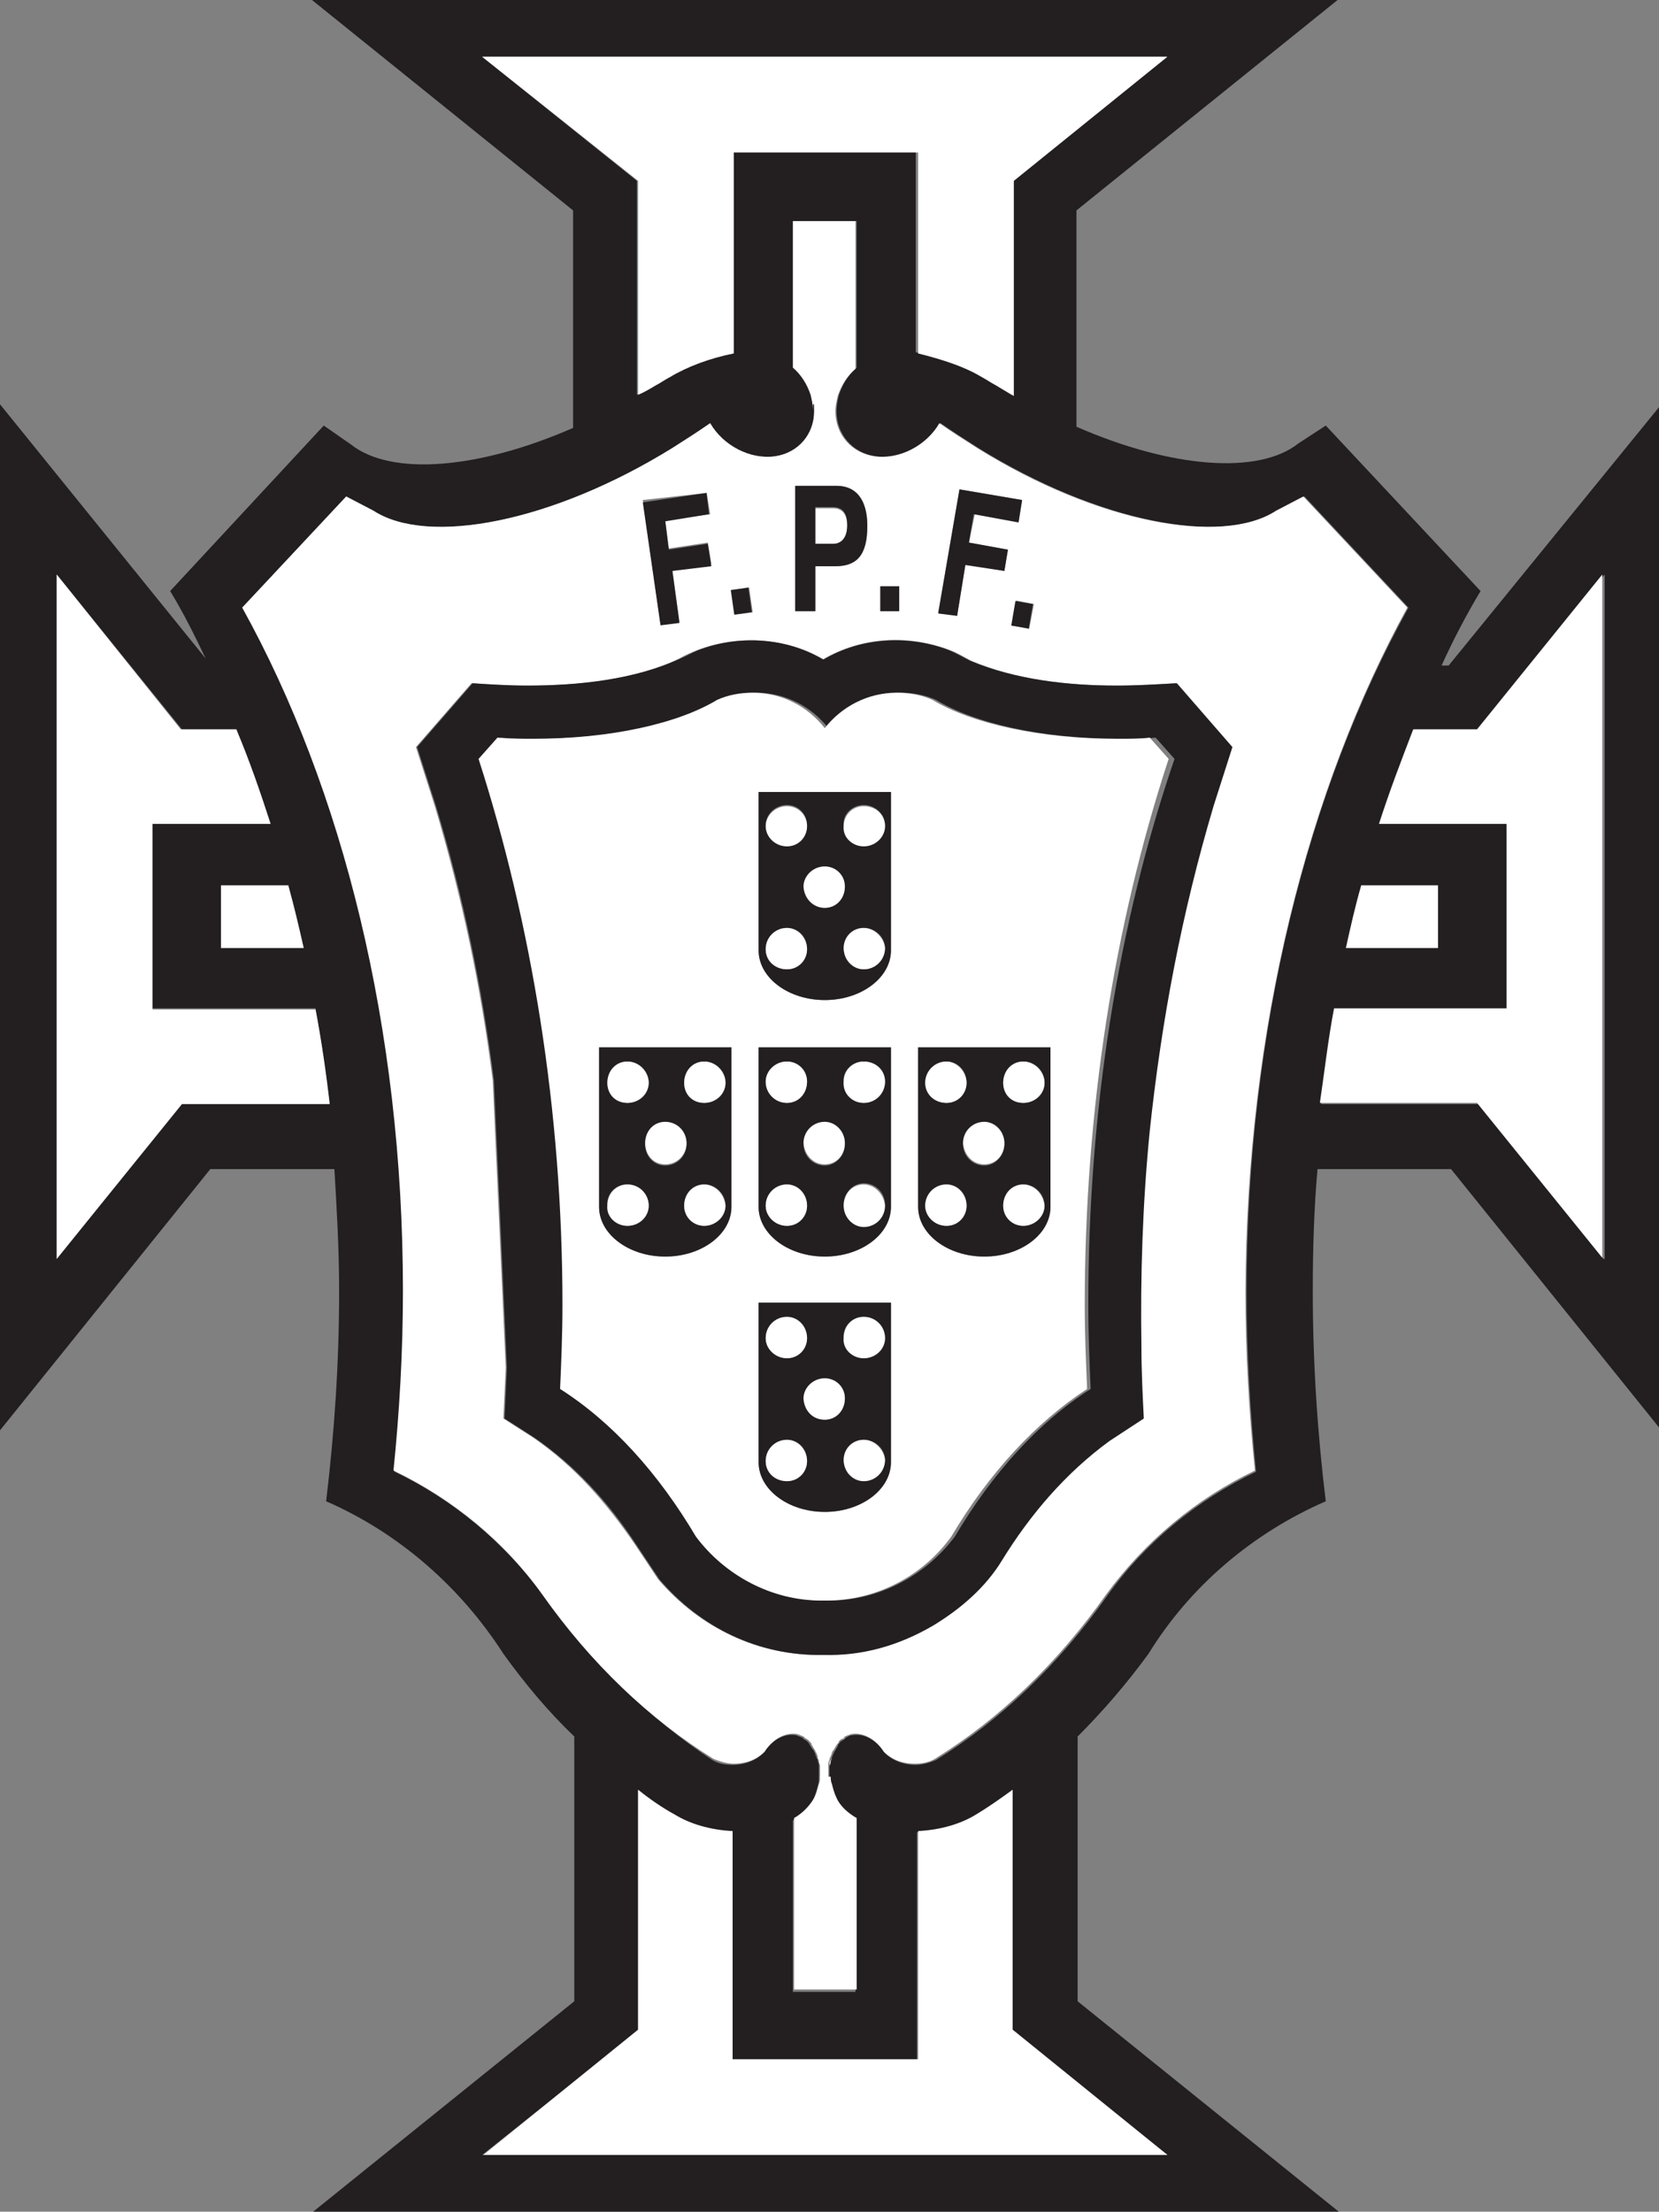 <?xml version="1.0" encoding="utf-8"?>
<!-- Generator: Adobe Illustrator 27.0.0, SVG Export Plug-In . SVG Version: 6.00 Build 0)  -->
<svg version="1.1" id="Layer_1" xmlns="http://www.w3.org/2000/svg" xmlns:xlink="http://www.w3.org/1999/xlink" x="0px" y="0px"
	 viewBox="0 0 140.4 187.1" style="enable-background:new 0 0 140.4 187.1;" xml:space="preserve">
<rect x="0" y="0" width="140.4" height="187.1" fill="#808080" stroke="none"/>
<style type="text/css">
	.st0{fill:#231F20;}
	.st1{fill:#FFFFFF;}
</style>
<g>
	<path class="st0" d="M122.6,56.3H122c1-2.2,2.1-4.3,3.3-6.3l-13.1-14l-2.3,1.5c-3.4,2.7-10.8,2.1-18.8-1.4V17.8L113.2,0v0H26.4v0
		l22.1,17.8v18.4c-8,3.5-15.4,4.1-18.8,1.4L27.4,36L14.4,50c1.1,1.8,2.1,3.8,3,5.7L0,34.2h0V121h0l17.8-22.1h10.5
		c0.2,3.4,0.4,6.8,0.4,10.3c0,6.1-0.4,12-1.1,17.8c6.2,2.7,11.4,7.3,15,12.9c1.8,2.5,3.8,4.9,6,7v22.4l-22.1,17.8v0h86.8v0
		l-22.1-17.8v-22.4c2.1-2.1,4.1-4.4,6-7c3.5-5.7,8.8-10.2,15-12.9c-0.7-5.7-1.1-11.7-1.1-17.8c0-3.5,0.1-6.9,0.4-10.3h11.3
		l17.8,22.1h0V34.2h0L122.6,56.3z M40.8,4.8h57.9L85.6,15.3v18.1c-0.5-0.3-1-0.6-1.5-0.9c-0.4-0.2-0.8-0.5-1.2-0.7
		c-1.5-0.9-3.4-1.6-5.4-2v-17H62v17c-2,0.5-3.9,1.1-5.4,2c-0.4,0.2-0.8,0.5-1.2,0.7c-0.5,0.3-1,0.6-1.5,0.9V15.3L40.8,4.8z
		 M15.3,93.4L4.8,106.5V48.6l10.6,13.1H20c1,2.6,2,5.2,2.9,8h-10v15.6h13.8c0.5,2.6,0.8,5.3,1.2,8H15.3z M25.7,80.2h-7v-5.3h5.7
		C24.8,76.7,25.3,78.4,25.7,80.2z M98.8,182.3H40.8L54,171.8v-20.3c1,0.7,2,1.4,3.1,2.1v0c1.3,0.8,3,1.3,4.9,1.4v19.3h15.6v-19.3
		c1.9-0.1,3.6-0.6,4.9-1.4v0c1.1-0.6,2.1-1.3,3.1-2.1v20.3L98.8,182.3z M106.3,124.5c-5,2.4-9.4,6-12.6,10.5h0
		c-4.1,5.8-9,10.5-14.5,13.9c-0.5,0.2-1.1,0.4-1.7,0.4c-1.1,0-2-0.4-2.6-1c-0.7-1.1-1.8-1.7-2.8-1.5c-0.2,0-0.3,0.1-0.5,0.2
		c0,0-0.1,0.1-0.1,0.1c-0.1,0.1-0.2,0.1-0.3,0.2c-0.1,0-0.1,0.1-0.1,0.1c-0.1,0.1-0.2,0.2-0.2,0.3c0,0.1-0.1,0.1-0.1,0.2
		c-0.1,0.1-0.1,0.2-0.2,0.3c0,0.1-0.1,0.2-0.1,0.2c0,0.1-0.1,0.2-0.1,0.3c0,0.1,0,0.2-0.1,0.3c0,0.1,0,0.3-0.1,0.4
		c0,0.1,0,0.2,0,0.3c0,0.1,0,0.3,0,0.4c0,0.1,0,0.2,0,0.3c0,0.2,0.1,0.5,0.1,0.7c0,0,0,0,0,0c0.1,0.4,0.2,0.8,0.4,1.2
		c0.4,0.7,1,1.3,1.7,1.7v14.5h-5.3v-14.5c0.7-0.4,1.4-1,1.7-1.7c0.2-0.4,0.3-0.8,0.4-1.2c0,0,0,0,0,0c0.1-0.2,0.1-0.5,0.1-0.7
		c0-0.1,0-0.2,0-0.3c0-0.1,0-0.3,0-0.4c0-0.1,0-0.2,0-0.3c0-0.1,0-0.3-0.1-0.4c0-0.1,0-0.2-0.1-0.3c0-0.1-0.1-0.2-0.1-0.3
		c0-0.1-0.1-0.2-0.1-0.2c0-0.1-0.1-0.2-0.2-0.3c0-0.1-0.1-0.1-0.1-0.2c-0.1-0.1-0.1-0.2-0.2-0.3c0,0-0.1-0.1-0.1-0.1
		c-0.1-0.1-0.2-0.1-0.3-0.2c0,0-0.1-0.1-0.1-0.1c-0.2-0.1-0.3-0.1-0.5-0.2c-1-0.2-2.1,0.4-2.8,1.5c-0.6,0.6-1.5,1-2.6,1
		c-0.6,0-1.2-0.1-1.7-0.4C55,145.4,50.1,140.7,46,135h0c-3.3-4.5-7.6-8.1-12.6-10.5c0.5-4.9,0.8-10,0.8-15.2
		c0-22.2-5.2-42.5-13.7-57.9l8.8-9.4l2.3,1.2c4.6,3,15.2,1,25.3-5.3c1.1-0.7,2.2-1.4,3.2-2.1c1.1,1.9,3.4,3.1,5.5,2.8
		c2-0.3,3.3-1.9,3.3-3.8c0,0,0,0,0-0.1c0-0.4-0.1-0.9-0.2-1.3c-0.3-0.9-0.8-1.7-1.5-2.3V18.7h5.3v12.4c-0.7,0.6-1.2,1.4-1.5,2.3
		c-0.1,0.4-0.2,0.9-0.2,1.3c0,0,0,0,0,0.1c0,1.9,1.3,3.5,3.3,3.8c2.1,0.3,4.4-0.9,5.5-2.8c1,0.7,2.1,1.4,3.2,2.1
		c10.2,6.3,20.7,8.3,25.3,5.3l2.3-1.2l8.8,9.4c-8.5,15.3-13.7,35.7-13.7,57.9C105.5,114.4,105.8,119.5,106.3,124.5z M115.2,74.9h6.5
		v5.3H114C114.4,78.4,114.8,76.7,115.2,74.9z M135.7,106.5l-10.6-13.1h-13.3c0.3-2.7,0.7-5.4,1.2-8h14.6V69.7h-10.8
		c0.9-2.8,1.8-5.4,2.9-8h5.5l10.6-13.1V106.5z"/>
	<path class="st1" d="M82.6,153.5L82.6,153.5c-1.3,0.8-3,1.3-4.9,1.4v19.3H62v-19.3c-1.9-0.1-3.6-0.6-4.9-1.4v0
		c-1.1-0.6-2.1-1.3-3.1-2.1v20.3l-13.1,10.6h57.9l-13.1-10.6v-20.3C84.6,152.2,83.6,152.9,82.6,153.5z"/>
	<path class="st1" d="M55.5,32.6c0.4-0.2,0.8-0.5,1.2-0.7c1.5-0.9,3.4-1.6,5.4-2v-17h15.6v17c2,0.5,3.9,1.1,5.4,2
		c0.4,0.2,0.8,0.5,1.2,0.7c0.5,0.3,1,0.6,1.5,0.9V15.3L98.8,4.8H40.8L54,15.3v18.1C54.5,33.2,55,32.9,55.5,32.6z"/>
	<path class="st1" d="M12.9,85.4V69.7h10c-0.9-2.8-1.8-5.4-2.9-8h-4.7L4.8,48.6v57.9l10.6-13.1h12.5c-0.3-2.7-0.7-5.4-1.2-8H12.9z"
		/>
	<path class="st1" d="M119.6,61.7c-1,2.6-2,5.2-2.9,8h10.8v15.6h-14.6c-0.5,2.6-0.8,5.3-1.2,8h13.3l10.6,13.1V48.6l-10.6,13.1H119.6
		z"/>
	<path class="st1" d="M68.1,146.9c0.1,0.1,0.2,0.1,0.3,0.2C68.4,147.1,68.3,147,68.1,146.9z"/>
	<path class="st1" d="M69.1,148.1c-0.1-0.1-0.1-0.2-0.2-0.3C69,147.8,69,147.9,69.1,148.1z"/>
	<path class="st1" d="M68.8,147.6c-0.1-0.1-0.1-0.2-0.2-0.3C68.7,147.4,68.7,147.5,68.8,147.6z"/>
	<path class="st1" d="M68,146.9c-0.2-0.1-0.3-0.1-0.5-0.2C67.7,146.7,67.9,146.8,68,146.9z"/>
	<path class="st1" d="M71.2,147.2c0.1-0.1,0.2-0.1,0.3-0.2C71.4,147,71.3,147.1,71.2,147.2z"/>
	<path class="st1" d="M69.5,149.5c0,0.1,0,0.3,0,0.4C69.5,149.8,69.5,149.7,69.5,149.5z"/>
	<path class="st1" d="M69.3,148.6c0-0.1-0.1-0.2-0.1-0.3C69.2,148.4,69.3,148.5,69.3,148.6z"/>
	<path class="st1" d="M70.2,150c0-0.1,0-0.3,0-0.4C70.2,149.7,70.2,149.8,70.2,150z"/>
	<path class="st1" d="M69.4,150.3C69.4,150.3,69.4,150.3,69.4,150.3c0,0.2,0,0.4-0.1,0.6c0,0,0,0,0,0c-0.1,0.4-0.2,0.8-0.4,1.2
		c-0.4,0.7-1,1.3-1.7,1.7v14.5h5.3v-14.5c-0.7-0.4-1.4-1-1.7-1.7c-0.2-0.4-0.3-0.8-0.4-1.2c0,0,0,0,0,0c-0.1-0.2-0.1-0.5-0.1-0.7
		c0,0,0,0,0,0.1H69.4z"/>
	<path class="st1" d="M70.7,147.7c-0.1,0.1-0.1,0.2-0.2,0.3C70.6,147.9,70.6,147.8,70.7,147.7z"/>
	<path class="st1" d="M71,147.3c-0.1,0.1-0.2,0.2-0.2,0.3C70.9,147.5,71,147.4,71,147.3z"/>
	<path class="st1" d="M72.1,146.7c-0.2,0-0.3,0.1-0.5,0.2C71.8,146.8,71.9,146.7,72.1,146.7z"/>
	<path class="st1" d="M70.4,148.3c0,0.1-0.1,0.2-0.1,0.3C70.3,148.5,70.4,148.4,70.4,148.3z"/>
	<path class="st1" d="M69.4,149.3c0-0.1,0-0.3-0.1-0.4C69.4,149,69.4,149.1,69.4,149.3z"/>
	<path class="st1" d="M70.3,148.9c0,0.1,0,0.3-0.1,0.4C70.2,149.1,70.2,149,70.3,148.9z"/>
	<path class="st1" d="M70.7,34.3c0,0.2,0,0.3,0,0.5c0-0.4,0.1-0.9,0.2-1.3c0.3-0.9,0.8-1.7,1.5-2.3V18.7h-5.3v12.4
		c0.7,0.6,1.2,1.4,1.5,2.3c0.1,0.4,0.2,0.9,0.2,1.3c0-0.1,0-0.3,0-0.5H70.7z"/>
	<path class="st1" d="M18.7,80.2h7c-0.4-1.8-0.8-3.5-1.3-5.3h-5.7V80.2z"/>
	<path class="st1" d="M121.7,74.9h-6.5c-0.5,1.7-0.9,3.5-1.3,5.3h7.8V74.9z"/>
	<path class="st1" d="M71.7,44.5c0-1.1-0.5-1.5-1.2-1.5H69v3.2h1.5C71.3,46.1,71.7,45.5,71.7,44.5z"/>
	<path class="st1" d="M119.1,51.4l-8.8-9.4l-2.3,1.2c-4.6,3-15.2,1-25.3-5.3c-1.1-0.7-2.2-1.4-3.2-2.1c-1.1,1.9-3.4,3.1-5.5,2.8
		c-2-0.3-3.3-1.9-3.3-3.8c0,0,0,0,0-0.1c0-0.1,0-0.3,0-0.5h-1.8c0,0.2,0,0.3,0,0.5c0,0,0,0,0,0.1c0,1.9-1.3,3.5-3.3,3.8
		c-2.1,0.3-4.4-0.9-5.5-2.8c-1,0.7-2.1,1.4-3.2,2.1c-10.2,6.3-20.7,8.3-25.3,5.3l-2.3-1.2l-8.8,9.4C29,66.7,34.1,87,34.1,109.2
		c0,5.2-0.3,10.3-0.8,15.2c5,2.4,9.4,6,12.6,10.5h0c4.1,5.8,9,10.5,14.5,13.9c0.5,0.2,1.1,0.4,1.7,0.4c1.1,0,2-0.4,2.6-1
		c0.7-1.1,1.8-1.7,2.8-1.5c0.2,0,0.3,0.1,0.5,0.2c0,0,0.1,0.1,0.1,0.1c0.1,0.1,0.2,0.1,0.3,0.2c0,0,0.1,0.1,0.1,0.1
		c0.1,0.1,0.2,0.2,0.2,0.3c0,0.1,0.1,0.1,0.1,0.2c0.1,0.1,0.1,0.2,0.2,0.3c0,0.1,0.1,0.2,0.1,0.2c0,0.1,0.1,0.2,0.1,0.3
		c0,0.1,0,0.2,0.1,0.3c0,0.1,0,0.3,0.1,0.4c0,0.1,0,0.2,0,0.3c0,0.1,0,0.3,0,0.4c0,0.1,0,0.2,0,0.3c0,0,0,0,0,0.1h0.7c0,0,0,0,0-0.1
		c0-0.1,0-0.2,0-0.3c0-0.1,0-0.3,0-0.4c0-0.1,0-0.2,0-0.3c0-0.1,0-0.3,0.1-0.4c0-0.1,0-0.2,0.1-0.3c0-0.1,0.1-0.2,0.1-0.3
		c0-0.1,0.1-0.2,0.1-0.2c0.1-0.1,0.1-0.2,0.2-0.3c0-0.1,0.1-0.1,0.1-0.2c0.1-0.1,0.1-0.2,0.2-0.3c0,0,0.1-0.1,0.1-0.1
		c0.1-0.1,0.2-0.1,0.3-0.2c0,0,0.1-0.1,0.1-0.1c0.2-0.1,0.3-0.1,0.5-0.2c1-0.2,2.1,0.4,2.8,1.5c0.6,0.6,1.5,1,2.6,1
		c0.6,0,1.2-0.1,1.7-0.4c5.5-3.4,10.4-8.1,14.5-13.9h0c3.3-4.5,7.6-8.1,12.6-10.5c-0.5-4.9-0.8-10-0.8-15.2
		C105.5,87,110.7,66.7,119.1,51.4z M81.2,41.4l5.3,0.9l-0.3,1.8l-3.7-0.6L82,45.9l3.3,0.6L85,48.3l-3.3-0.6L81,52.1l-1.6-0.3
		L81.2,41.4z M87.5,51.1l-0.4,2.1l-1.5-0.3l0.4-2.1L87.5,51.1z M74.5,49.6h1.6v2.1h-1.6V49.6z M70.8,41.1c1.6,0,2.6,1.1,2.6,3.4
		c0,2.5-1,3.4-2.7,3.4H69v3.8h-1.7V41.1H70.8z M63.4,49.7l0.3,2.1l-1.5,0.2L61.9,50L63.4,49.7z M59.8,41.7l0.3,1.8l-3.8,0.5l0.3,2.4
		l3.3-0.5l0.3,1.8l-3.3,0.5l0.6,4.4l-1.6,0.2l-1.5-10.5L59.8,41.7z M102.6,68.2c-2.7,9-4.4,18.1-5.4,27.5
		c-0.6,6.1-0.8,12.2-0.7,18.3c0,2,0.1,4,0.2,6l-2.9,1.9c-3.8,2.7-6.7,6.2-9.1,10.1c-1.4,2.3-3.5,4.1-5.8,5.5c-2.8,1.6-6,2.5-9.3,2.5
		c-5.4,0.1-10.4-2.3-13.9-6.4l-2-3c-2.4-3.5-5.1-6.6-8.6-9l-2.5-1.6l0.2-4.3l-1.1-24.3c-1-7.9-2.6-15.5-4.9-23.2l-1.6-5l4.7-5.4
		c1.5,0.1,3.1,0.2,4.6,0.2c4.2,0,9.1-0.4,13-2.3c0.5-0.3,1-0.5,1.5-0.7c3.4-1.3,7.4-1.1,10.6,0.8C73,53.8,77,53.7,80.4,55
		c0.6,0.2,1.2,0.6,1.8,0.9C86,57.5,90.4,58,94.5,58c1.7,0,3.3-0.1,5-0.2l4.7,5.4L102.6,68.2z"/>
	<path class="st0" d="M94.5,58c-4.1,0-8.6-0.5-12.4-2.1c-0.6-0.3-1.1-0.6-1.8-0.9c-3.4-1.3-7.4-1.1-10.6,0.8
		c-3.2-1.9-7.2-2.1-10.6-0.8c-0.5,0.2-1,0.5-1.5,0.7c-3.9,1.8-8.7,2.3-13,2.3c-1.5,0-3.1-0.1-4.6-0.2l-4.7,5.4l1.6,5
		c2.3,7.6,3.9,15.3,4.9,23.2l1.1,24.3l-0.2,4.3l2.5,1.6c3.5,2.4,6.3,5.5,8.6,9l2,3c3.5,4.1,8.4,6.5,13.9,6.4
		c3.3,0.1,6.4-0.8,9.3-2.5c2.3-1.4,4.4-3.2,5.8-5.5c2.4-3.9,5.4-7.4,9.1-10.1l2.9-1.9c-0.1-2-0.2-4-0.2-6
		c-0.1-6.1,0.1-12.2,0.7-18.3c1-9.4,2.7-18.4,5.4-27.5l1.6-5l-4.7-5.4C97.8,57.9,96.2,58,94.5,58z M92.1,110.4
		c0,2.4,0.1,4.8,0.2,7.1c-4.4,2.8-8.3,7.1-11.5,12.5c-2.4,3.2-6.3,5.4-10.6,5.4c-0.1,0-0.2,0-0.2,0c-0.1,0-0.2,0-0.2,0
		c-4.3,0-8.2-2.1-10.6-5.4c-3.2-5.4-7.2-9.7-11.5-12.5c0.1-2.4,0.2-4.7,0.2-7.1c0-16.5-2.5-32.2-7.1-46.2l1.6-1.8c1,0.1,2,0.1,3,0.1
		c6.5,0,12.3-1.3,15.6-3.3c0.9-0.4,1.9-0.6,3-0.6c2.5,0,4.7,1.2,6.1,3c1.4-1.8,3.6-3,6.1-3c1.1,0,2.1,0.2,3,0.6
		c3.3,2,9,3.3,15.6,3.3c1,0,2,0,3-0.1l1.6,1.8C94.6,78.2,92.1,93.9,92.1,110.4z"/>
	<path class="st1" d="M94.5,62.5c-6.5,0-12.3-1.3-15.6-3.3c-0.9-0.4-1.9-0.6-3-0.6c-2.5,0-4.7,1.2-6.1,3c-1.4-1.8-3.6-3-6.1-3
		c-1.1,0-2.1,0.2-3,0.6c-3.3,2-9,3.3-15.6,3.3c-1,0-2,0-3-0.1l-1.6,1.8c4.5,14,7.1,29.7,7.1,46.2c0,2.4-0.1,4.8-0.2,7.1
		c4.4,2.8,8.3,7.1,11.5,12.5c2.4,3.2,6.3,5.4,10.6,5.4c0.1,0,0.2,0,0.2,0c0.1,0,0.2,0,0.2,0c4.3,0,8.2-2.1,10.6-5.4
		c3.2-5.4,7.2-9.7,11.5-12.5c-0.1-2.4-0.2-4.7-0.2-7.1c0-16.5,2.5-32.2,7.1-46.2l-1.6-1.8C96.6,62.5,95.6,62.5,94.5,62.5z
		 M61.9,102.1c0,2.3-2.5,4.2-5.6,4.2c-3.1,0-5.6-1.9-5.6-4.2V88.6h11.2V102.1z M75.4,123.7c0,2.3-2.5,4.2-5.6,4.2
		c-3.1,0-5.6-1.9-5.6-4.2v-13.5h11.2V123.7z M75.4,102.1c0,2.3-2.5,4.2-5.6,4.2c-3.1,0-5.6-1.9-5.6-4.2V88.6h11.2V102.1z M75.4,80.4
		c0,2.3-2.5,4.2-5.6,4.2c-3.1,0-5.6-1.9-5.6-4.2V67h11.2V80.4z M88.9,102.1c0,2.3-2.5,4.2-5.6,4.2c-3.1,0-5.6-1.9-5.6-4.2V88.6h11.2
		V102.1z"/>
	<path class="st0" d="M64.2,102.1c0,2.3,2.5,4.2,5.6,4.2c3.1,0,5.6-1.9,5.6-4.2V88.6H64.2V102.1z M73.1,103.7c-1,0-1.7-0.8-1.7-1.8
		c0-1,0.8-1.8,1.7-1.8c1,0,1.8,0.8,1.8,1.8C74.8,102.9,74,103.7,73.1,103.7z M73.1,89.8c1,0,1.8,0.8,1.8,1.7c0,1-0.8,1.8-1.8,1.8
		c-1,0-1.7-0.8-1.7-1.8C71.3,90.6,72.1,89.8,73.1,89.8z M69.8,95c1,0,1.7,0.8,1.7,1.8c0,1-0.8,1.8-1.7,1.8c-1,0-1.8-0.8-1.8-1.8
		C68.1,95.8,68.8,95,69.8,95z M66.6,89.8c1,0,1.7,0.8,1.7,1.7c0,1-0.8,1.8-1.7,1.8c-1,0-1.8-0.8-1.8-1.8
		C64.8,90.6,65.6,89.8,66.6,89.8z M66.6,100.2c1,0,1.7,0.8,1.7,1.8c0,1-0.8,1.7-1.7,1.7c-1,0-1.8-0.8-1.8-1.7
		C64.8,101,65.6,100.2,66.6,100.2z"/>
	<path class="st1" d="M73.1,100.2c-1,0-1.7,0.8-1.7,1.8c0,1,0.8,1.8,1.7,1.8c1,0,1.8-0.8,1.8-1.8C74.8,101,74,100.2,73.1,100.2z"/>
	<path class="st1" d="M66.6,103.7c1,0,1.7-0.8,1.7-1.7c0-1-0.8-1.8-1.7-1.8c-1,0-1.8,0.8-1.8,1.8C64.8,102.9,65.6,103.7,66.6,103.7z
		"/>
	<path class="st1" d="M69.8,98.5c1,0,1.7-0.8,1.7-1.8c0-1-0.8-1.8-1.7-1.8c-1,0-1.8,0.8-1.8,1.8C68.1,97.7,68.8,98.5,69.8,98.5z"/>
	<path class="st1" d="M73.1,93.3c1,0,1.8-0.8,1.8-1.8c0-1-0.8-1.7-1.8-1.7c-1,0-1.7,0.8-1.7,1.7C71.3,92.5,72.1,93.3,73.1,93.3z"/>
	<path class="st1" d="M66.6,93.3c1,0,1.7-0.8,1.7-1.8c0-1-0.8-1.7-1.7-1.7c-1,0-1.8,0.8-1.8,1.7C64.8,92.5,65.6,93.3,66.6,93.3z"/>
	<path class="st0" d="M77.7,102.1c0,2.3,2.5,4.2,5.6,4.2c3.1,0,5.6-1.9,5.6-4.2V88.6H77.7V102.1z M86.6,103.7c-1,0-1.7-0.8-1.7-1.7
		c0-1,0.8-1.8,1.7-1.8c1,0,1.8,0.8,1.8,1.8C88.3,102.9,87.5,103.7,86.6,103.7z M86.6,89.8c1,0,1.8,0.8,1.8,1.8s-0.8,1.7-1.8,1.7
		c-1,0-1.7-0.8-1.7-1.7S85.6,89.8,86.6,89.8z M83.3,95c1,0,1.7,0.8,1.7,1.8c0,1-0.8,1.8-1.7,1.8c-1,0-1.8-0.8-1.8-1.8
		C81.6,95.8,82.3,95,83.3,95z M80.1,89.8c1,0,1.7,0.8,1.7,1.8s-0.8,1.7-1.7,1.7c-1,0-1.8-0.8-1.8-1.7S79.1,89.8,80.1,89.8z
		 M80.1,100.2c1,0,1.7,0.8,1.7,1.8c0,1-0.8,1.7-1.7,1.7c-1,0-1.8-0.8-1.8-1.7C78.3,101,79.1,100.2,80.1,100.2z"/>
	<path class="st1" d="M86.6,100.2c-1,0-1.7,0.8-1.7,1.8c0,1,0.8,1.7,1.7,1.7c1,0,1.8-0.8,1.8-1.7C88.3,101,87.5,100.2,86.6,100.2z"
		/>
	<path class="st1" d="M80.1,103.7c1,0,1.7-0.8,1.7-1.7c0-1-0.8-1.8-1.7-1.8c-1,0-1.8,0.8-1.8,1.8C78.3,102.9,79.1,103.7,80.1,103.7z
		"/>
	<path class="st1" d="M83.3,98.5c1,0,1.7-0.8,1.7-1.8c0-1-0.8-1.8-1.7-1.8c-1,0-1.8,0.8-1.8,1.8C81.6,97.7,82.3,98.5,83.3,98.5z"/>
	<path class="st1" d="M86.6,93.3c1,0,1.8-0.8,1.8-1.7s-0.8-1.8-1.8-1.8c-1,0-1.7,0.8-1.7,1.8S85.6,93.3,86.6,93.3z"/>
	<path class="st1" d="M80.1,93.3c1,0,1.7-0.8,1.7-1.7s-0.8-1.8-1.7-1.8c-1,0-1.8,0.8-1.8,1.8S79.1,93.3,80.1,93.3z"/>
	<path class="st0" d="M50.7,102.1c0,2.3,2.5,4.2,5.6,4.2c3.1,0,5.6-1.9,5.6-4.2V88.6H50.7V102.1z M59.6,103.7c-1,0-1.7-0.8-1.7-1.7
		c0-1,0.8-1.8,1.7-1.8c1,0,1.8,0.8,1.8,1.8C61.3,102.9,60.5,103.7,59.6,103.7z M59.6,89.8c1,0,1.8,0.8,1.8,1.8s-0.8,1.7-1.8,1.7
		c-1,0-1.7-0.8-1.7-1.7S58.6,89.8,59.6,89.8z M56.3,95c1,0,1.8,0.8,1.8,1.8c0,1-0.8,1.8-1.8,1.8c-1,0-1.7-0.8-1.7-1.8
		C54.6,95.8,55.3,95,56.3,95z M53.1,89.8c1,0,1.8,0.8,1.8,1.8s-0.8,1.7-1.8,1.7c-1,0-1.7-0.8-1.7-1.7S52.1,89.8,53.1,89.8z
		 M53.1,100.2c1,0,1.8,0.8,1.8,1.8c0,1-0.8,1.7-1.8,1.7c-1,0-1.7-0.8-1.7-1.7C51.3,101,52.1,100.2,53.1,100.2z"/>
	<path class="st1" d="M59.6,100.2c-1,0-1.7,0.8-1.7,1.8c0,1,0.8,1.7,1.7,1.7c1,0,1.8-0.8,1.8-1.7C61.3,101,60.5,100.2,59.6,100.2z"
		/>
	<path class="st1" d="M53.1,103.7c1,0,1.8-0.8,1.8-1.7c0-1-0.8-1.8-1.8-1.8c-1,0-1.7,0.8-1.7,1.8C51.3,102.9,52.1,103.7,53.1,103.7z
		"/>
	<path class="st1" d="M56.3,98.5c1,0,1.8-0.8,1.8-1.8c0-1-0.8-1.8-1.8-1.8c-1,0-1.7,0.8-1.7,1.8C54.6,97.7,55.3,98.5,56.3,98.5z"/>
	<path class="st1" d="M59.6,93.3c1,0,1.8-0.8,1.8-1.7s-0.8-1.8-1.8-1.8c-1,0-1.7,0.8-1.7,1.8S58.6,93.3,59.6,93.3z"/>
	<path class="st1" d="M53.1,93.3c1,0,1.8-0.8,1.8-1.7s-0.8-1.8-1.8-1.8c-1,0-1.7,0.8-1.7,1.8S52.1,93.3,53.1,93.3z"/>
	<path class="st0" d="M64.2,80.4c0,2.3,2.5,4.2,5.6,4.2c3.1,0,5.6-1.9,5.6-4.2V67H64.2V80.4z M73.1,82c-1,0-1.7-0.8-1.7-1.8
		c0-1,0.8-1.7,1.7-1.7c1,0,1.8,0.8,1.8,1.7C74.8,81.3,74,82,73.1,82z M73.1,68.1c1,0,1.8,0.8,1.8,1.7c0,1-0.8,1.7-1.8,1.7
		c-1,0-1.7-0.8-1.7-1.7C71.3,68.9,72.1,68.1,73.1,68.1z M69.8,73.3c1,0,1.7,0.8,1.7,1.7c0,1-0.8,1.8-1.7,1.8c-1,0-1.8-0.8-1.8-1.8
		C68.1,74.1,68.8,73.3,69.8,73.3z M66.6,68.1c1,0,1.7,0.8,1.7,1.7c0,1-0.8,1.7-1.7,1.7c-1,0-1.8-0.8-1.8-1.7
		C64.8,68.9,65.6,68.1,66.6,68.1z M66.6,78.5c1,0,1.7,0.8,1.7,1.8c0,1-0.8,1.7-1.7,1.7c-1,0-1.8-0.8-1.8-1.7
		C64.8,79.3,65.6,78.5,66.6,78.5z"/>
	<path class="st1" d="M73.1,78.5c-1,0-1.7,0.8-1.7,1.7c0,1,0.8,1.8,1.7,1.8c1,0,1.8-0.8,1.8-1.8C74.8,79.3,74,78.5,73.1,78.5z"/>
	<path class="st1" d="M66.6,82c1,0,1.7-0.8,1.7-1.7c0-1-0.8-1.8-1.7-1.8c-1,0-1.8,0.8-1.8,1.8C64.8,81.3,65.6,82,66.6,82z"/>
	<path class="st1" d="M69.8,76.8c1,0,1.7-0.8,1.7-1.8c0-1-0.8-1.7-1.7-1.7c-1,0-1.8,0.8-1.8,1.7C68.1,76,68.8,76.8,69.8,76.8z"/>
	<path class="st1" d="M73.1,71.6c1,0,1.8-0.8,1.8-1.7c0-1-0.8-1.7-1.8-1.7c-1,0-1.7,0.8-1.7,1.7C71.3,70.8,72.1,71.6,73.1,71.6z"/>
	<path class="st1" d="M66.6,71.6c1,0,1.7-0.8,1.7-1.7c0-1-0.8-1.7-1.7-1.7c-1,0-1.8,0.8-1.8,1.7C64.8,70.8,65.6,71.6,66.6,71.6z"/>
	<path class="st0" d="M64.2,123.7c0,2.3,2.5,4.2,5.6,4.2c3.1,0,5.6-1.9,5.6-4.2v-13.5H64.2V123.7z M73.1,125.3c-1,0-1.7-0.8-1.7-1.8
		c0-1,0.8-1.7,1.7-1.7c1,0,1.8,0.8,1.8,1.7C74.8,124.6,74,125.3,73.1,125.3z M73.1,111.4c1,0,1.8,0.8,1.8,1.8c0,1-0.8,1.7-1.8,1.7
		c-1,0-1.7-0.8-1.7-1.7C71.3,112.2,72.1,111.4,73.1,111.4z M69.8,116.6c1,0,1.7,0.8,1.7,1.7c0,1-0.8,1.8-1.7,1.8
		c-1,0-1.8-0.8-1.8-1.8C68.1,117.4,68.8,116.6,69.8,116.6z M66.6,111.4c1,0,1.7,0.8,1.7,1.8c0,1-0.8,1.7-1.7,1.7
		c-1,0-1.8-0.8-1.8-1.7C64.8,112.2,65.6,111.4,66.6,111.4z M66.6,121.8c1,0,1.7,0.8,1.7,1.8c0,1-0.8,1.7-1.7,1.7
		c-1,0-1.8-0.8-1.8-1.7C64.8,122.6,65.6,121.8,66.6,121.8z"/>
	<path class="st1" d="M73.1,121.8c-1,0-1.7,0.8-1.7,1.7c0,1,0.8,1.8,1.7,1.8c1,0,1.8-0.8,1.8-1.8C74.8,122.6,74,121.8,73.1,121.8z"
		/>
	<path class="st1" d="M66.6,125.3c1,0,1.7-0.8,1.7-1.7c0-1-0.8-1.8-1.7-1.8c-1,0-1.8,0.8-1.8,1.8C64.8,124.6,65.6,125.3,66.6,125.3z
		"/>
	<path class="st1" d="M69.8,120.1c1,0,1.7-0.8,1.7-1.8c0-1-0.8-1.7-1.7-1.7c-1,0-1.8,0.8-1.8,1.7C68.1,119.4,68.8,120.1,69.8,120.1z
		"/>
	<path class="st1" d="M73.1,114.9c1,0,1.8-0.8,1.8-1.7c0-1-0.8-1.8-1.8-1.8c-1,0-1.7,0.8-1.7,1.8C71.3,114.1,72.1,114.9,73.1,114.9z
		"/>
	<path class="st1" d="M66.6,114.9c1,0,1.7-0.8,1.7-1.7c0-1-0.8-1.8-1.7-1.8c-1,0-1.8,0.8-1.8,1.8C64.8,114.1,65.6,114.9,66.6,114.9z
		"/>
	<polygon class="st0" points="55.9,52.9 57.5,52.7 56.9,48.3 60.2,47.9 59.9,46 56.6,46.5 56.3,44.1 60,43.5 59.8,41.7 54.4,42.5 	
		"/>
	<rect x="62" y="49.8" transform="matrix(0.99 -0.14 0.14 0.99 -6.507 9.292)" class="st0" width="1.5" height="2.1"/>
	<polygon class="st0" points="81.7,47.8 85,48.3 85.3,46.5 82,45.9 82.4,43.5 86.2,44.2 86.5,42.3 81.2,41.4 79.4,51.9 81,52.1 	"/>
	
		<rect x="85.5" y="51.2" transform="matrix(0.167 -0.986 0.986 0.167 20.821 128.674)" class="st0" width="2.1" height="1.5"/>
	<rect x="74.5" y="49.6" class="st0" width="1.6" height="2.1"/>
	<path class="st0" d="M67.3,51.7H69v-3.8h1.7c1.8,0,2.7-0.9,2.7-3.4c0-2.3-1-3.4-2.6-3.4h-3.5V51.7z M69,42.9h1.5
		c0.8,0,1.2,0.5,1.2,1.5c0,1.1-0.5,1.6-1.2,1.6H69V42.9z"/>
</g>
</svg>
